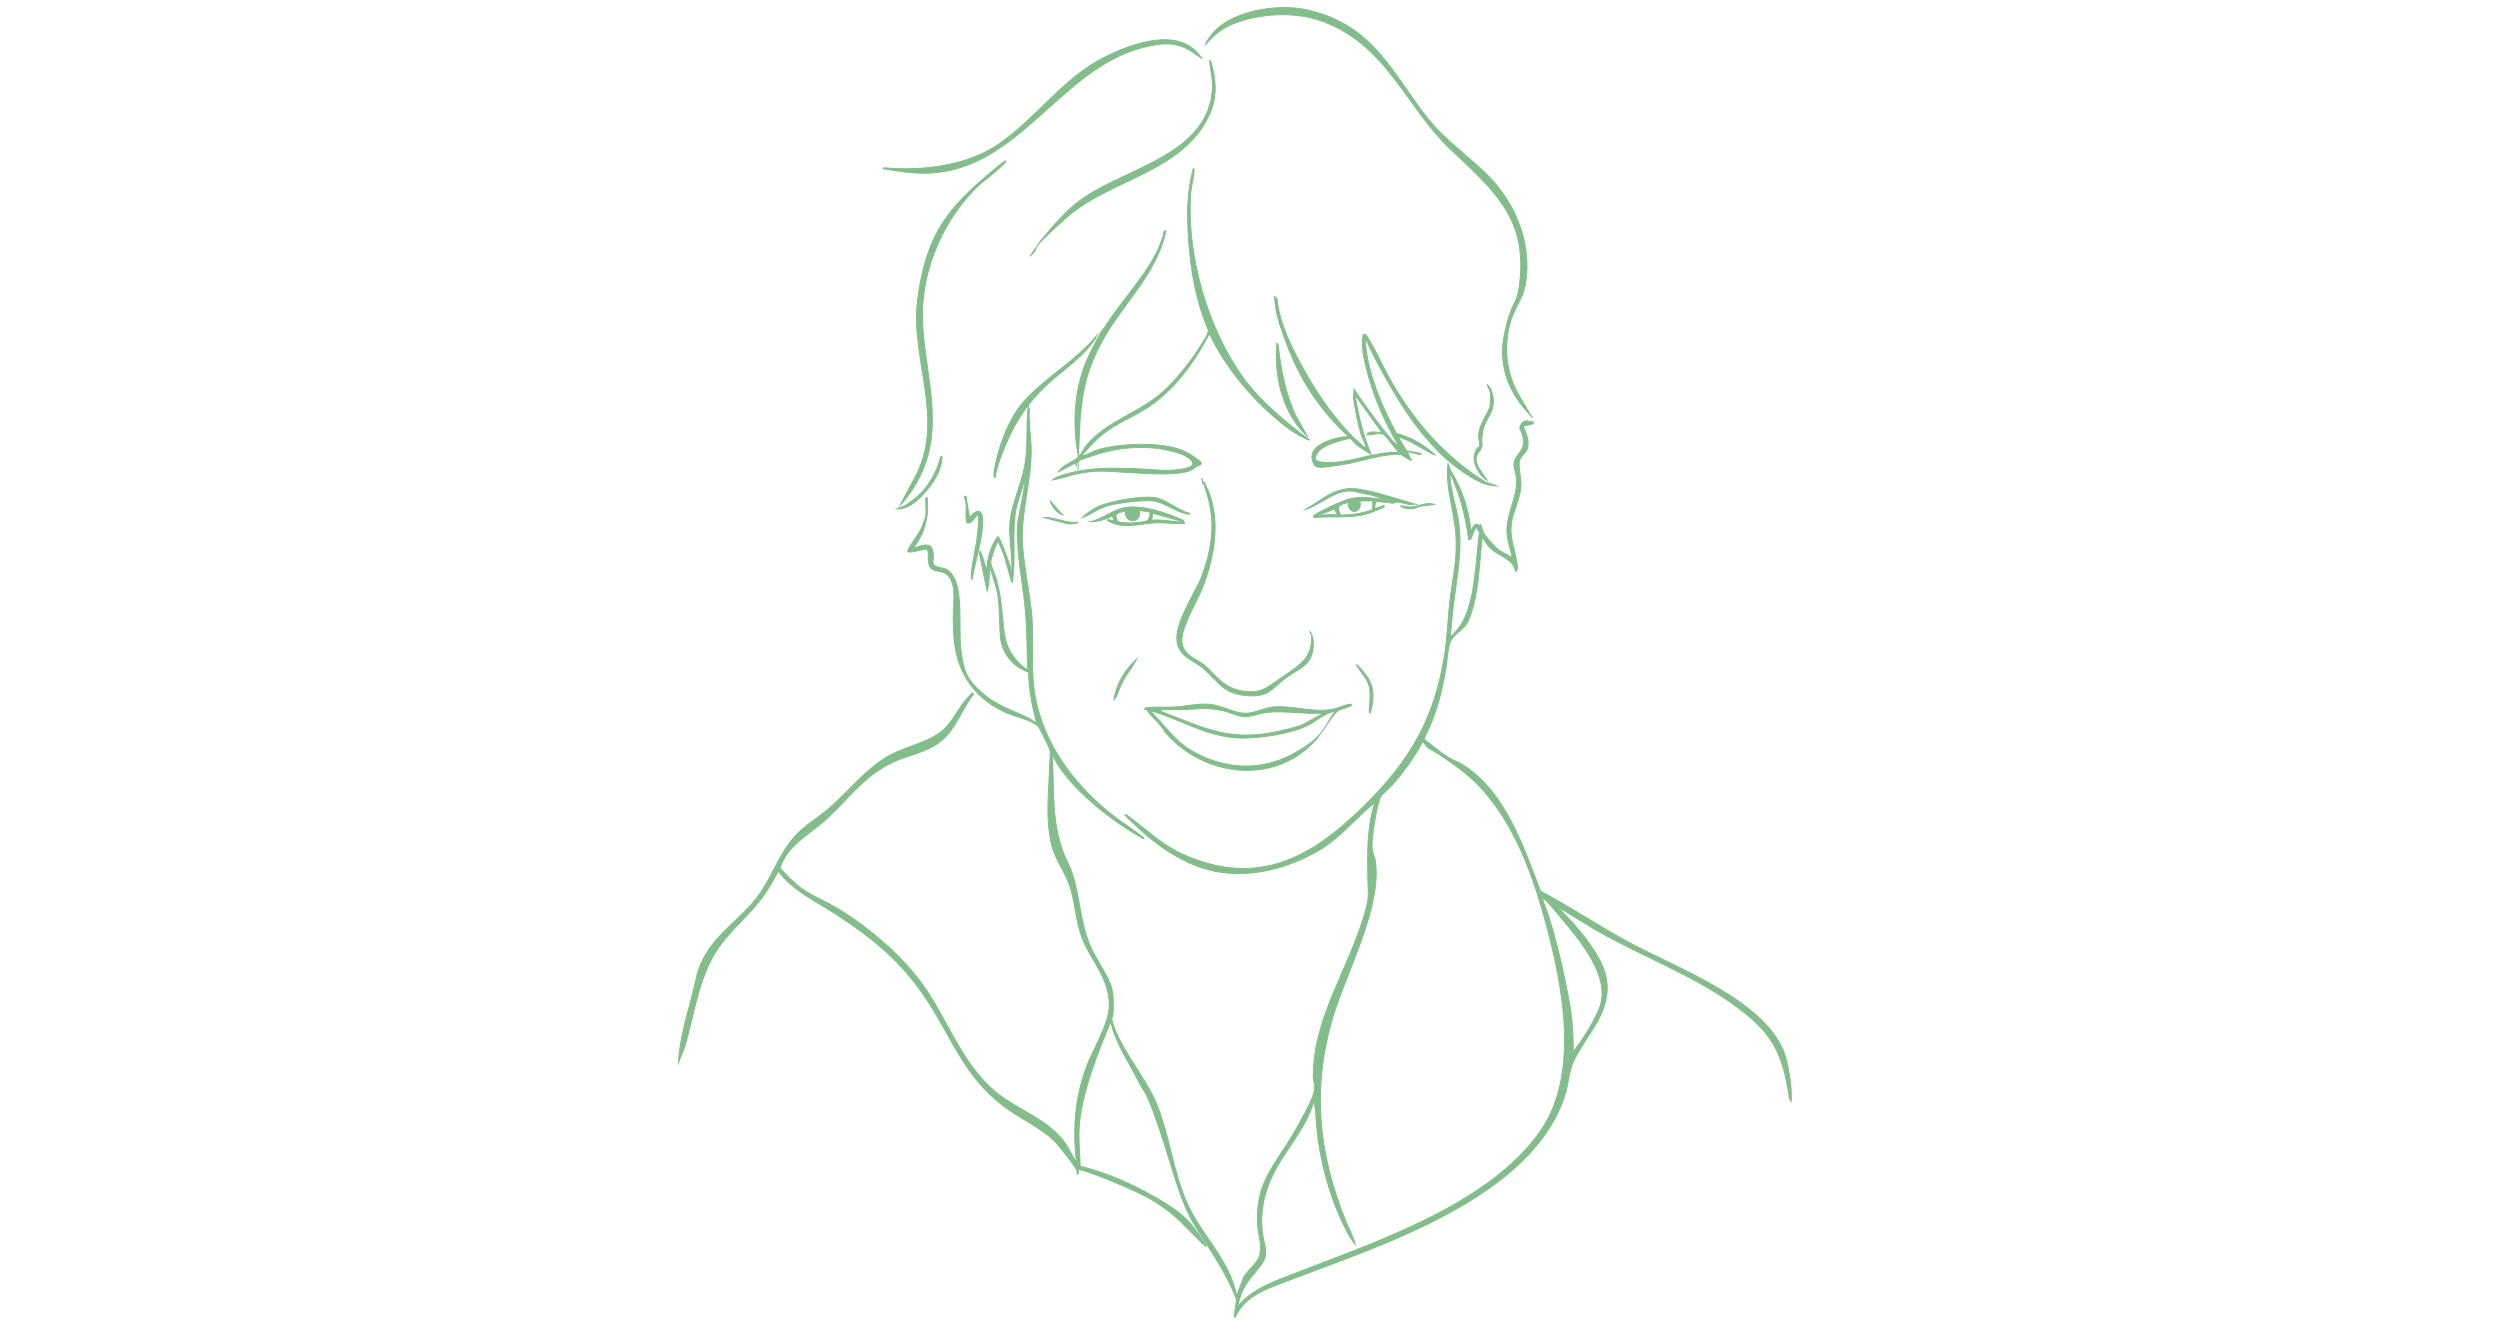 <?xml version="1.0" encoding="UTF-8"?>
<svg id="Layer_1" xmlns="http://www.w3.org/2000/svg" version="1.1" viewBox="0 0 1880 1000">
  <!-- Generator: Adobe Illustrator 29.0.0, SVG Export Plug-In . SVG Version: 2.1.0 Build 186)  -->
  <defs>
    <style>
      .st0 {
        fill: #82bd8b;
        stroke: #82bd8b;
        stroke-miterlimit: 10;
        stroke-width: .7px;
      }

      .st1 {
        display: none;
        fill: #fff;
      }
    </style>
  </defs>
  <g id="_x34_W9iGv">
    <g>
      <path class="st1" d="M1152.3,313.7l-8.7-14.8c-10.6-17.4-12.9-36.6-7.8-56.4s9.7-17.5,11.7-30c5-31.3-9-62.9-31.6-84-18.6-17.3-32.7-26.2-48.2-47.8-24.3-33.7-38.9-62.7-83.6-73.4-21.9-5.3-59.3,0-73.4,19.3s-3.3,4.5-4.1,6.8c6-6.8,11.6-11.8,20.1-15.4,18.9-7.9,45-9.7,64.6-3.4,51.1,16.6,63.8,63.4,99.5,97.2s59.5,53.1,51.6,105.2-8.2,21.3-10.8,33.5c-5.3,24.7,3.4,45.7,20.9,62.9ZM903.9,44.1c-15.8-24.9-52-11.7-73.1-1.2-31.3,15.5-51.3,45.8-79.7,65.4-23.8,16.4-56.5,20.2-84.7,18-.7,0-2.5-.5-2.3.6,11.3,1.9,23.2,3.8,34.8,3.3,69.6-3.1,99.9-82.8,165.9-95.7,11.9-2.3,20-2.6,30.7,3.8l8.4,5.8ZM774.7,192.5c9.7-8.9,17.2-20.1,27.1-28.8,33.4-29.5,89.3-34.1,108.3-79.2s4.3-25.3.3-38.4c-1.2-.2-.6,1.5-.6,2.2.5,5.5,2.1,10.9,1.9,16.7-1.5,51.8-65.8,60.9-99.3,85.5-11.5,8.4-21.1,19.9-30.1,30.8l-7.7,11.2ZM756.2,121c-.5-.5-4.3,2.8-5,3.3-37.6,30.8-54.3,49.6-61.2,99.8-6.3,46.3,21.9,91.7-2.9,136.3l-10.5,19.6c7.1-7,13.1-17.1,17.1-26.3,17.5-40.3-2.2-82.4,0-123.8,1.8-33.4,18.5-68.9,43.1-91.4,1.4-1.3,20.7-16.2,19.2-17.5ZM984.7,331c-17.6-12.9-36.2-28.2-49.2-45.9-27.1-36.9-43.1-92.2-40.3-137.9.4-6,2.2-12,2.6-17.9s.5-2.5-.6-2.3c-4.7,18.1-4.7,37.3-3.3,56s5.6,44.1,14.3,64.6c.4.9.2,1.7,0,2.7-.6,2.3-6.6,11.7-8.3,14.3-6.5,9.7-17.1,22.7-25.8,30.5-18,16-41.2,21-57.3,40.1s-4.6,7.5-6.6,9.3c-3.8,3.4-11.5,5.3-14.3,10.6l12.3-6.6,1,2c.2-1.3.6-2.5,1.7-3.2,2-1.4,9.6-4,12.3-4.9,20.2-6.8,43.9-8,64.3-1,4.9,1.7,15.1,8.1,5.1,10.7-13.5,3.5-27.7.8-41.3.4s-33-.5-48.1,3.7-9.1,2.5-11.9,5c10.5-1.9,21.5-5.9,32.1-6.6,15.3-1.1,64.9,6.5,74.5-2.3s-.2-8.6-3.8-10.9c-15.3-9.7-49.8-8-66.9-3.5-4.4,1.2-8,3.6-11.9,4.7s-1.2,0-1-1c4.9-5.3,9.6-10.7,15.3-15.2,10.4-8,22.8-12.9,33.7-20,19.8-12.9,35.3-34.5,46.1-55.3,10,21.3,25.5,41.3,42.7,57.3,9.2,8.6,20.7,18.5,32.5,22.8ZM876.7,174c-1.5-.3-1.6.6-2,1.7-1.1,2.7-1.7,6.2-2.8,9.1-7.9,20-28.8,41.5-40.8,60.6s-8,13.3-11.1,19.4c-11.7,23-14.1,50.9-9.6,76.2,1.2.2.6-1.5.7-2.3,1.2-31.7,1.9-53.3,17.5-81.8,15.4-28.1,41.1-50.5,48-82.8ZM960.2,224.3c-2.1-.6-1.4,2.3-1.3,3.6.6,9.1,5.5,22.3,8.8,31,9.9,26.3,24.8,49.3,45.5,68.4.3,1.5-.7.9-1.7,1-8.3.9-28.2,6.2-24.5,17.9s12.9,4.5,17.8,3.9c14.7-1.8,31.4-8.2,45.8-8.6s6.3,3.4,10.9,4.7l-3.3-6.6c.3-.3,7,1.7,8.4,1.9s2.4.6,2.2-.6l-11.2-2.1-6.1-10.5c9.3,3.1,17.3,8.6,25.8,13.2.3-1.2-.6-1.6-1.4-2.3-6.9-6-17-11.2-25.8-13.4-10.6-19.9-20.8-42.8-23-65.6,0-.9-.7-4,.6-4.2,3.3,7.4,7.1,14.7,10.9,21.9,15.7,29,35.1,59.6,63.1,78,7,4.6,15.5,9.6,24,9.4l-8.6-2.9c-30.9-19-54.6-46.6-72.3-78.1s-15.8-31.9-18.1-32.9-1.7-.3-1.6.4c-1.5,7.6,0,15.2,1.8,22.7,5,21.4,14,42.8,25.4,61.4l-5-4.3c-10.4-12.5-20.2-25.5-29.1-39.1l-.4,7c1.6,9,3,18.1,5.6,26.8.9,2.9,3,6.4,3.6,9s0,1.1-.9.9c-18.8-15.1-32.2-35.1-44.2-55.9s-19.5-35.9-21.7-56.1ZM748.2,359.4c1.8-10,6.2-20.9,10.5-30.3,6.7-14.7,15.4-26.8,26.9-38,10.5-10.2,23.1-18.4,32.8-29.4s5.2-6.2,6.6-9.6c-16,19.7-39.4,31.7-56,51-10.8,12.6-18.9,34.5-21.3,50.9-.2,1.2-.8,4.9.5,5.5ZM983.4,328.3l-9.4-16.8c-7.2-16-10.5-33.1-12.5-50.4s-.3-3.1-1.2-3.1c-2.4,24.6,4.2,53.4,23.2,70.2ZM1120.5,294.2c.5,2.7,0,7.6,0,10.6,0,4.4-8.4,13.4-8.7,23.2s1,4.9.7,7.2-3.1,4.3-3.7,6.3c-2.1,6.9,3.7,16.6,9.6,19.9l-6.3-9.2c-.9-1.8-2.3-5.7-2.2-7.6.2-3.3,3.6-5.4,4.3-8.3s0-6.5.3-9.6c.8-8.4,5.9-12.2,7.7-19.4s.7-13.7-3.8-18c0,1.7,1.7,3.5,2,5ZM695.9,375.7c-.4,2.8,0,6.9,0,9.9s-2.3,9.5-3.4,11.8c-2.7,6-7.7,11.3-10.5,17.3.6,3.1,11.9-2.5,14.6-.7s.2,9.9,2.6,13.3,11.5.4,15.6,9.6c4.6,10.3,1.1,32.8,2.3,45.4,2.5,25.4,16.4,44.6,40.2,54.6,6.5,2.7,18,4.9,23.1,10,.7.7,8.1,16,8.5,17.4.6,2.5,0,12.8-.2,16.1-.8,19.2-2.9,36.1,1.6,55.3,2.7,11.3,10.9,21.4,14.4,33.3s3.9,24.1,8.1,35.6c6.6,18.1,20.7,30.6,20.9,51.4s-12.3,33.4-17.3,47c-8.6,23.4-10.4,47.2-7.3,71.9l-7.8-13.7c-13-19.6-36.3-25.3-53.8-40.2-25.9-22.1-35.5-54.6-55.1-81.4-15.2-20.8-39.3-41.2-61.1-54.8-8.9-5.5-19.2-9.5-27.7-15.3s-12.2-10.5-17.6-16.2c5.5-17.1,21.4-24.7,33.7-35.7,17.6-15.7,29.9-34.3,52.3-44.4,11.2-5,26.4-8,35.8-15.9s15.6-24.2,23.8-34.8c-2-.3-3.2,1.4-4.3,2.6-5.6,6-10,15.3-15.6,21.5-10.8,12-29.5,14.3-43.5,22.1-17.9,10-30.5,27-45.9,40.2-7.8,6.7-17.7,12.4-24.5,19.9-13.2,14.5-17.7,32.1-29.6,47.3-12.4,15.8-30.6,27-39.7,45.1-5.2,10.3-6,17.8-8.7,28.4-4.3,16.6-9.2,33.1-10.2,50.4l5-12.6c6.9-23.9,10.4-52.1,24.4-72.9,9.6-14.3,23.5-25.2,33.8-39.1,4.6-6.2,8.3-13,12-19.8,11.4,15.2,28.9,23,44.4,33.1,27.2,17.8,47.7,34.6,66,61.8,20.3,30.1,29,59.4,59.5,82.2,12,9,27,15.4,37.7,25.9s14.6,17.7,16.5,21.3.8,2.2.7,3.6c1.5-.1.8-2.4.7-3.3,1.8-1.4,37.5,13.6,42.2,15.8,10.9,5.1,19.5,9.9,28.7,17.7s16.4,16.6,25.2,24.2c.2-1.1-.5-1.8-1.1-2.6-11-17.7-18.5-23.7-36.2-34-18.1-10.4-36.9-18.9-57.3-23.8,0-9.4-1.3-18.7-.8-28.1,1.3-25.3,13.2-55,22.9-78.5s0-1.5,1-1.3c4,16.2,13.7,30,21.1,44.8,4.8,9.6,10.3,20.5,13.8,30.5,9.5,27,12.3,50.8,27.7,76.3s24.1,35.6,31.9,56.8l-1.9,12.8c1.8.4,1.1-.5,1.6-1.3,7.7-14.6,22-19.4,36.6-25,69.1-26.6,187.1-62.6,211.1-141.9,2-6.7,2.6-15,4.8-21,4.6-12.4,17.1-26.7,22.5-39.7,5.9-14.2,5.4-26.3-1.8-39.8-8.1-15.1-19.9-27.9-31.9-40l27.4,16.7c39.3,23.1,87.9,39.2,121.7,70.4,17.9,16.6,22.2,34.4,25.8,58,1.1-.3,1.3-1.3,1.3-2.3,0-8.1-2-21.7-4.3-29.5-12.4-42-83.3-67.4-118.7-86.7-22.2-12.1-43.3-26.2-65.6-38.1-13-33.8-26.9-76.1-59.6-95.7-3.2-1.9-6.9-3.2-10.1-5.1-6.3-3.8-11.7-9.2-17.9-13.3,2-5.7,4.9-11,7.1-16.6,4.5-11.8,7-23.4,9.2-35.8s1.3-19.8,5.5-24.3c8.2-8.8,11.3-9.1,14.9-22.2s5-35.8,7-53c3,3.1,4.9,7.1,8.3,9.9,6.1,5,15.1,6.5,16.9,15.9,2.6-1.6.9-6.6.4-9.4-1.5-9-4.6-15.8-3.8-25.4s6.5-18.9,7.3-28.5-1.2-11.5-1.3-17.2,5.7-8,6.6-13.9-1.8-9.4-3.3-15.1l7.3-1.7c.4-1.6-.6-1.5-1.9-1.6-2-.2-6.2.2-7.3,2-2.6,4.1,1.7,8.4,1.9,12.6.3,7.9-6.7,10.5-7.2,17.2s2,10.7,1.8,15.6c-.5,10.8-7.1,21.9-7.1,34.7s3,14.1,4,20.8c-2.7-3.1-6.9-4.2-9.9-6.3s-10.4-10.4-11.8-13.3c-1.1-2.1-1.1-4.3-2.4-6.2l-.7,1.3c-.9-1.1-1.5-1.7-3-1s-1.9,3.5-3.3,4.3c-1.4-15.8-7-31.9-15.4-45.2l-1.8-5.1c-2.1,17.8,4.7,35.6,5.9,53.3,1.3,18.8-2.5,33-4.6,51s-1.7,24.3-3.4,36.3c-7.2,50.6-26.5,83.3-62.5,118.4-38.8,37.8-78.1,59.2-132.6,35.9-18.4-7.9-27.8-18.4-43.2-29.6-.9-.7-1.4-1.2-2.7-1,18.2,18.6,40.7,36.5,66.8,42.2,27.1,5.8,55.9-1.8,79.4-15.6,16.1-9.4,27.5-24.4,41.9-35.9-6,18.4-5.6,38.1-5.3,57.3.1,10.2,1.3,12.8-1.6,23.5-11.6,42.7-39.8,80.8-39.4,125.5,0,3.9,1.5,7.9.3,12.3-1.6,6.4-11.1,23.2-14.8,29.6-14.6,25.1-29.6,37.8-27.3,70.1s3,13.2,1.7,20.9c-1.2,7.2-9.1,11.8-12.4,18.1l-5.2,13.7c-4.5-26-25.8-45.1-36.6-68.4-11.4-24.8-13.4-52-24.1-77.3-8.6-20.3-28.2-41.5-33.1-62.3-.8-3.2,1.1-8.1,1.1-11.6,0-15.4-7.2-24.6-14.1-37-10.8-19.4-10-39.8-16.5-60.4s-5-11.2-7.1-16.8c-8.9-23.8-6.5-44.6-8.1-69.4,0-.7-.4-2.5.7-2.3,1.4,2.8,3.3,6,5,8.5,14,20.2,39.7,40.2,61,52.3.6.3,1.7,1.4,2.2.5-7.9-6.6-16.8-11.8-24.8-18.2-31.9-25.4-56.4-61-58.7-103-.7-14,0-28.4-.6-42.4-1.1-22-8.5-47.7-7.3-68.9,1.1-19.1,6.4-38.1,6.6-57.6.1-10.8-2.2-21.9-1.4-32.8-1.1,0-1.3,2.2-1.3,3-1.1,13.4.3,25.7-2.2,39.6s-9.9,28.6-11.1,42.6,2.1,25.4,1.3,38.1c-1.2-.6-.6-3.2-1-4.7-.6-2.4-8.1-22.5-9.3-22.5-5.2,6-7.7,15.4-8.3,23.2-1.7.2-1.1,0-1.3-1-1.1-3.6-1.6-6.4-3.2-10s-.2-2-1.4-.6l6,29.5,1.3-5.6.7-12.2,4.1,12.2c3.8,13.1,2.8,26.6,3.9,39.8,1,12.4,9.6,22.8,21.2,26.6.2,12.8,2.8,25.6,5.9,38-.5.5-3.9-2.3-4.8-2.8-15.5-7.8-26.1-9.8-39.5-22.7s-11.2-18.2-12.6-30.5,2.1-44.1-6.4-55.2-6.7-3.8-12.2-6.3-1.5-8.5-2.7-12.5c-2.2-7.4-12.7-.8-13.9-1.7,8.2-11.4,11.6-23.7,9.9-37.7-.7-.2-1.3,1.4-1.3,1.7ZM708.5,343.6c-1.9-.3-1.1.5-1.4,1.5-4.7,15.4-12.9,27-26.9,35.4l-6.1,2.2c9.2.5,17.3-7.4,22.9-13.9s11.1-15.7,11.6-25.2ZM905.9,362.8c-1.1,0-1.5-.3-1.3,1,.3,1.9,2.2,5,2.8,7.1,6.8,21.8,4.1,41.4-3.7,62.3s-19.1,38.1-18.8,47.1c.5,14,12.5,15.6,20.6,23,11.5,10.4,14.7,18.9,33.1,19.9,15.3.9,17.3-4.8,27.6-12.9s15.8-8.1,19.5-16.3c2.3-5.1,2.9-14.5-.7-19.2,0,3.8,1.3,6.1.8,10.1-1.6,12.4-13.2,18.4-22.3,24.7-10.9,7.6-14.3,12.7-29.4,10s-18.5-10.2-27.6-18.7-15.6-7.5-17.6-16.8,11.4-31.8,15.4-42.3c8.6-22.2,13.5-48.5,4.8-71.4s-2.6-4.9-3.3-7.6ZM1062.9,379.3c-.2-1.3-1.4-1.1-2.3-1.3-10.3-3.1-24-7.4-34.3-9.5s-17.5-1.4-27.7,3.8l-17.2,10.9c10.4-3.2,21.5-13.8,32.8-14s11.7,2.4,16.9,3l11.9,3.6c-9.3-1-17.7-3.1-27.2-1s-16.2,6.3-21.9,9.3-5.1,2.7-5.9,3.4-.5,1,.4,1.6c13.1-1.2,26.2.8,38.9-2.6s9.1-3.5,13.6-5.3l-.3-1.3-7,2.6.7-5.3c.5-.5,11.8,1.1,13.6,1.2s1.8-.9,3-.9c3.5,0,8,2.5,11.9,1.7ZM726.4,373.4c-1.1,0-1.4-.4-1.2.8s1.1,3.6,1.2,5.5c.2,4.5-.7,9.2.7,13.5,3.8.7,5.3-3.8,7.6-5.9.6.5.9.9,1,1.6.4,2.4-.4,9.8-.7,12.6-1,9.9-3.9,19.8-4.6,29.8s-.6,4.1.6,4.3c2.2-13.8,7.2-27.3,7.9-41.4.5-10-2.9-13.5-9.9-5l-2.7-15.9ZM894.6,386c-8.2-1.8-16.9-9.7-24.6-11.5-9.4-2.2-35.9,2.2-44.7,6.7s-8.5,4.9-11.5,8.1c7-2.6,12.4-7.1,19.7-9.1s29.1-5.1,36.4-3,14.5,7.6,22.5,9.3,2.3.7,2.2-.5ZM799.2,387.3l-9.3-10.6c.8,4.6,4.9,9,9.3,10.6ZM1078.8,379.3c-6.5-2.1-11.8,1.8-18.2,2s-4.8-1-7.6-1c4.1,3.4,10,2.8,14.4.5l11.4-1.5ZM890.6,393.9c.4-3.1-2.9-3.5-5.1-4.5-11.2-4.7-25.4-9.3-37.6-8.1-10,1-18.3,9.1-28.2,10.9,6,.4,11.6-1.9,16.9-4.3l1,3.3c-.9.8-6.5-1.8-4.6.3,11.5,6.7,23.4,2.3,35.4,1.6,7.4-.4,14.8.8,22.2.7ZM810.5,392.6c-9,1.4-16.4-3.8-25.2-3.3l17,4.6c1.7.2,3.4.2,5.2,0s3.1-.3,3.1-1.2ZM837.7,526.4c3.1-3.8,4.1-9.2,6.5-13.7s7.8-11.3,10.7-17.4c-8.9,8.6-15.4,18.6-17.2,31.1ZM1030.4,536.3c2.5-9.4,3.5-17.8-1.7-26.4s-8-10.9-8.9-10l7.1,10.4c5,7.4,3.1,15,2.7,23s-.4,3.1.7,3ZM1016.5,529.7c-4.8,0-9.2,2.7-13.9,3.7-15.2,3.1-29.9-3-44.7-1.7-6.4.6-13.3,4.2-19.2,4.7-9.8.8-19-5.9-29.2-6.7-9-.7-16.6,1.4-25.2,2-7.5.5-15.1-.3-22.5.7l-1,1.3h2.7c-.3.6-.4,1.1,0,1.7,1.4,2.2,6,6.3,8,8.6s4.1,5.8,6.3,8.3c29.1,32.3,81.7,38.4,112,4,4.6-5.2,11.7-17.9,16.3-21.5s5.9-2.2,8.1-3.2,2.5-.9,2.5-1.8Z"/>
      <path class="st0" d="M695.9,375.7c0-.3.7-1.9,1.3-1.7,1.7,14.1-1.7,26.4-9.9,37.7,1.1.9,11.6-5.7,13.9,1.7s-1.9,10.5,2.7,12.5,7.3-.1,12.2,6.3c8.4,11.2,4.7,40.6,6.4,55.2s3.5,21.8,12.6,30.5c13.5,13,24,14.9,39.5,22.7.9.5,4.3,3.3,4.8,2.8-3.2-12.4-5.8-25.2-5.9-38-11.6-3.8-20.2-14.2-21.2-26.6-1.1-13.2,0-26.7-3.9-39.8l-4.1-12.2-.7,12.2-1.3,5.6-6-29.5c1.2-1.4,1-.2,1.4.6,1.7,3.6,2.2,6.4,3.2,10s-.4,1.2,1.3,1c.6-7.8,3.1-17.2,8.3-23.2,1.2,0,8.7,20.1,9.3,22.5s-.2,4.1,1,4.7c.8-12.6-2.3-25.5-1.3-38.1s8.6-28.5,11.1-42.6,1.1-26.1,2.2-39.6.2-3,1.3-3c-.8,10.9,1.5,22,1.4,32.8-.2,19.5-5.6,38.5-6.6,57.6-1.2,21.2,6.1,46.9,7.3,68.9.7,14-.1,28.4.6,42.4,2.2,41.9,26.8,77.5,58.7,103,8,6.4,17,11.6,24.8,18.2-.5,1-1.6-.1-2.2-.5-21.3-12.1-47-32.1-61-52.3-1.8-2.6-3.6-5.7-5-8.5-1.1-.2-.7,1.6-.7,2.3,1.6,24.8-.7,45.6,8.1,69.4,2.1,5.6,5.2,11,7.1,16.8,6.5,20.6,5.7,41,16.5,60.4s14,21.6,14.1,37-1.8,8.3-1.1,11.6c4.9,20.8,24.5,42,33.1,62.3,10.7,25.2,12.7,52.5,24.1,77.3,10.7,23.3,32.1,42.5,36.6,68.4l5.2-13.7c3.3-6.3,11.2-10.8,12.4-18.1,1.3-7.8-1.2-13.6-1.7-20.9-2.3-32.3,12.7-45,27.3-70.1,3.7-6.4,13.2-23.2,14.8-29.6s-.3-8.4-.3-12.3c-.4-44.7,27.8-82.8,39.4-125.5,2.9-10.7,1.8-13.2,1.6-23.5-.3-19.2-.7-38.9,5.3-57.3-14.4,11.5-25.8,26.5-41.9,35.9-23.5,13.7-52.3,21.4-79.4,15.6-26.1-5.6-48.5-23.6-66.8-42.2,1.3-.3,1.8.3,2.7,1,15.5,11.2,24.8,21.7,43.2,29.6,54.5,23.3,93.8,1.9,132.6-35.9,36-35.1,55.3-67.7,62.5-118.4,1.7-12.1,2-24.3,3.4-36.3,2.1-18,6-32.2,4.6-51-1.3-17.8-8.1-35.6-5.9-53.3l1.8,5.1c8.4,13.4,14,29.5,15.4,45.2,1.4-.8,1.5-3.5,3.3-4.3s2,0,3,1l.7-1.3c1.4,1.8,1.4,4,2.4,6.2,1.5,2.9,9.1,11.4,11.8,13.3s7.2,3.2,9.9,6.3c-1-6.8-4-13.9-4-20.8,0-12.8,6.7-23.9,7.1-34.7s-2.1-11-1.8-15.6c.5-6.7,7.5-9.3,7.2-17.2s-4.5-8.5-1.9-12.6,5.3-2.2,7.3-2,2.3,0,1.9,1.6l-7.3,1.7c1.5,5.7,4.2,8.6,3.3,15.1s-6.8,6.6-6.6,13.9,1.8,10.9,1.3,17.2c-.8,9.6-6.4,18.9-7.3,28.5s2.3,16.4,3.8,25.4c.4,2.7,2.1,7.8-.4,9.4-1.8-9.4-10.8-11-16.9-15.9s-5.3-6.8-8.3-9.9c-1.9,17.2-2.3,36.3-7,53s-6.7,13.4-14.9,22.2c-4.2,4.5-4.3,17.7-5.5,24.3-2.2,12.4-4.7,24-9.2,35.8s-5.1,10.9-7.1,16.6c6.1,4.1,11.6,9.5,17.9,13.3s6.9,3.2,10.1,5.1c32.7,19.7,46.6,61.9,59.6,95.7,22.3,11.9,43.4,26,65.6,38.1,35.4,19.3,106.3,44.7,118.7,86.7,2.3,7.8,4.4,21.5,4.3,29.5s-.2,2-1.3,2.3c-3.7-23.6-7.9-41.4-25.8-58-33.8-31.3-82.4-47.3-121.7-70.4l-27.4-16.7c12,12,23.8,24.9,31.9,40,7.2,13.5,7.7,25.6,1.8,39.8-5.4,13-17.9,27.3-22.5,39.7-2.2,6-2.8,14.3-4.8,21-24,79.3-142,115.3-211.1,141.9-14.6,5.6-28.9,10.4-36.6,25-.5.9.2,1.7-1.6,1.3l1.9-12.8c-7.8-21.2-20.5-38-31.9-56.8s-18.2-49.3-27.7-76.3-9-21-13.8-30.5c-7.4-14.8-17.1-28.6-21.1-44.8-.9-.2-.7.7-1,1.3-9.6,23.5-21.6,53.1-22.9,78.5-.5,9.4.7,18.7.8,28.1,20.4,4.9,39.2,13.4,57.3,23.8,17.8,10.3,25.3,16.3,36.2,34,.5.8,1.3,1.5,1.1,2.6-8.8-7.6-16.2-16.7-25.2-24.2s-17.8-12.6-28.7-17.7-40.4-17.2-42.2-15.8c.2.9.9,3.2-.7,3.3,0-1.3-.1-2.4-.7-3.6-1.8-3.6-13.4-18.3-16.5-21.3-10.7-10.5-25.7-16.9-37.7-25.9-30.6-22.9-39.2-52.1-59.5-82.2-18.3-27.2-38.9-44-66-61.8-15.5-10.1-33-17.9-44.4-33.1-3.7,6.8-7.4,13.6-12,19.8-10.3,13.8-24.2,24.7-33.8,39.1-14,20.8-17.5,49.1-24.4,72.9l-5,12.6c1-17.3,5.9-33.8,10.2-50.4s3.5-18.1,8.7-28.4c9.1-18,27.4-29.3,39.7-45.1,11.9-15.2,16.4-32.8,29.6-47.3,6.8-7.5,16.7-13.2,24.5-19.9,15.4-13.2,28-30.2,45.9-40.2,14-7.8,32.7-10.1,43.5-22.1,5.5-6.2,9.9-15.6,15.6-21.5s2.3-3,4.3-2.6c-8.2,10.6-13.5,26.1-23.8,34.8s-24.5,10.9-35.8,15.9c-22.5,10.1-34.7,28.6-52.3,44.4-12.3,11-28.1,18.6-33.7,35.7,5.4,5.7,11.1,11.7,17.6,16.2s18.8,9.8,27.7,15.3c21.9,13.5,45.9,34,61.1,54.8,19.6,26.7,29.2,59.2,55.1,81.4,17.5,14.9,40.8,20.7,53.8,40.2l7.8,13.7c-3.1-24.7-1.3-48.5,7.3-71.9,5-13.6,17.5-33,17.3-47-.2-20.8-14.3-33.3-20.9-51.4-4.2-11.5-4.7-23.9-8.1-35.6s-11.8-21.9-14.4-33.3c-4.5-19.2-2.4-36.1-1.6-55.3s.8-13.6.2-16.1-7.8-16.7-8.5-17.4c-5.2-5.1-16.6-7.3-23.1-10-23.7-9.9-37.7-29.2-40.2-54.6s2.2-35-2.3-45.4c-4.1-9.2-12.3-5-15.6-9.6s-.3-11.7-2.6-13.3-14,3.8-14.6.7c2.8-6,7.8-11.3,10.5-17.3s3.4-9.6,3.4-11.8-.4-7.2,0-9.9ZM1090.7,478.7c9.8-7.7,13.7-20,16.2-31.8s3.8-31.3,5.6-46.7l-2.3-3.7c-.5,0-2.1,3.4-2.4,4.2s-1.7,7.4-3.5,4.5c-2.1-17.2-6.7-34.1-13.9-49.7-.2,11.8,4.2,22.9,6.1,34.3,3.8,22.7-1,44.4-3.7,66.8-.9,7.3-1.4,14.8-2.1,22.1ZM772.7,503.9c-.3-13.6-.4-27.2-1.3-40.7-1.4-22.1-8.3-50.6-5.9-71.5.3-2.4,6.7-32.1,5-32.1-1.3,8.7-5.6,16.9-6.9,25.6-2.1,14.4-.3,30-1.4,44.3s-.9,7.1-2,6.3c-2.8-9.6-4.8-19.6-9.6-28.5-1.2,0-5.6,13.7-5.6,15.6s3.6,10.3,4.5,13.4c3.9,14.2,3.8,24.8,5.6,38.8,1.6,12.6,7.4,21.7,17.8,28.9ZM931.7,982.1c0-.9.7-1.7,1.3-2.3,11-11,24.1-15.8,38.3-21.3,61.2-23.8,149.1-52.4,187.5-108.6,31.4-45.8,14.5-118.8,0-168.6s-34.6-83.7-61.9-103.7-19.9-10.8-27-20c-6.3,12-14.2,22.9-23.2,33.1-2.2,2.5-6.7,5.8-8.3,8.3-2.9,4.4-7.3,32.9-6.6,38.4s1.9,6.3,2.4,9.5c5.4,34.2-20.8,82.4-31.1,115.6-16.8,54.2-12.1,104.1,9.1,156.2,2.3,5.7,5.6,11.2,6.9,17.2-3.8-4.6-6.8-10.7-9.4-16.1-12.4-26.6-19.2-55.6-20.4-84.9l-1.3-7c-5.2,19.7-19.9,34.8-29,52.1s-10.8,30.7-10,43.5,6.2,18.3-.2,27.1c-8.2,11.3-13.8,14.3-17.5,29.6s-.9,2.2.4,2ZM1182.8,791.3c7.5-9.6,15.1-21.6,19.8-32.9,9.7-23.5-15.3-52.2-29.7-69.4s-8.8-9.5-13.2-14.3c.9,4.2,2.9,8.1,4.2,12.1,6.7,20.9,12.3,45,16.2,66.6,2.2,12.5,3.2,25.2,2.9,37.9Z"/>
      <path class="st0" d="M1152.3,313.7c-17.4-17.2-26.1-38.2-20.9-62.9s9-21.2,10.8-33.5c7.9-52.1-17.8-73.2-51.6-105.2s-48.4-80.6-99.5-97.2c-19.5-6.3-45.6-4.6-64.6,3.4-8.5,3.6-14.1,8.6-20.1,15.4.8-2.3,2.6-4.8,4.1-6.8,14.1-19.3,51.5-24.6,73.4-19.3,44.7,10.7,59.3,39.7,83.6,73.4,15.5,21.6,29.6,30.5,48.2,47.8,22.6,21,36.6,52.6,31.6,84-2,12.5-8.9,19.3-11.7,30-5.1,19.7-2.8,39,7.8,56.4l8.7,14.8Z"/>
      <path class="st0" d="M960.2,224.3c2.3,20.2,11.8,38.7,21.7,56.1s25.4,40.7,44.2,55.9c1,.1,1.2,0,.9-.9-.6-2.6-2.7-6.1-3.6-9-2.6-8.7-4.1-17.9-5.6-26.8l.4-7c9,13.6,18.7,26.6,29.1,39.1l5,4.3c-11.4-18.6-20.4-40-25.4-61.4-1.7-7.5-3.3-15-1.8-22.7,0-.7,1.3-.5,1.6-.4,2.4,1,15.7,28.5,18.1,32.9,17.7,31.4,41.4,59.1,72.3,78.1l8.6,2.9c-8.6.2-17.1-4.8-24-9.4-28-18.5-47.4-49.1-63.1-78-3.9-7.1-7.7-14.4-10.9-21.9-1.3.2-.7,3.3-.6,4.2,2.3,22.7,12.4,45.7,23,65.6,8.9,2.2,18.9,7.4,25.8,13.4s1.6,1,1.4,2.3c-8.5-4.7-16.5-10.1-25.8-13.2l6.1,10.5,11.2,2.1c.2,1.2-1.5.7-2.2.6-1.4-.2-8-2.2-8.4-1.9l3.3,6.6c-4.6-1.3-5.7-4.8-10.9-4.7-14.4.4-31.1,6.8-45.8,8.6s-15.9,2.4-17.8-3.9c-3.7-11.8,16.2-17.1,24.5-17.9,1-.1,1.9.6,1.7-1-20.7-19.1-35.7-42.1-45.5-68.4-3.3-8.7-8.2-21.9-8.8-31s-.7-4.2,1.3-3.6ZM1039,325l-19.9-27.8c2.3,15.2,6.1,30.2,11.9,44.4-3.4-2.2-7-4.1-10.2-6.6s-3.9-4.5-5-5c-1.9-.9-13.6,3.2-16.2,4.3s-6.7,3.2-8.6,6c-3.3,4.9-2.3,6.6,3.3,7.2,19.2,2.2,38.7-8.4,58-7.3-2.9-1.9-9.8-12.6-11.9-13.6-3.6-1.5-8.7.9-12.6.3,1.4-3.7,10-1.1,11.3-2Z"/>
      <path class="st0" d="M984.7,331c-11.8-4.3-23.3-14.3-32.5-22.8-17.2-16-32.7-36-42.7-57.3-10.8,20.8-26.2,42.3-46.1,55.3-10.8,7.1-23.3,11.9-33.7,20-5.7,4.4-10.4,9.9-15.3,15.2-.2.9,0,1.3,1,1,3.8-1.1,7.4-3.5,11.9-4.7,17-4.5,51.6-6.1,66.9,3.5s7.8,7.2,3.8,10.9c-9.6,8.8-59.2,1.2-74.5,2.3s-21.6,4.7-32.1,6.6c2.8-2.5,8.2-3.9,11.9-5,15.1-4.2,32.4-4.2,48.1-3.7s27.8,3.1,41.3-.4c10-2.6-.1-9-5.1-10.7-20.4-7-44-5.8-64.3,1s-10.3,3.5-12.3,4.9-1.6,1.9-1.7,3.2l-1-2-12.3,6.6c2.8-5.3,10.5-7.2,14.3-10.6s4.5-6.8,6.6-9.3c16.2-19.1,39.3-24.1,57.3-40.1,8.7-7.7,19.4-20.7,25.8-30.5s7.7-12,8.3-14.3.4-1.7,0-2.7c-8.7-20.5-12.6-42.4-14.3-64.6s-1.4-37.8,3.3-56c1.1-.2.7,1.6.6,2.3-.4,5.9-2.3,11.9-2.6,17.9-2.8,45.8,13.2,101.1,40.3,137.9,13,17.6,31.6,33,49.2,45.9Z"/>
      <path class="st0" d="M1016.5,529.7c0,.9-1.8,1.5-2.5,1.8-2.2,1-6.3,1.8-8.1,3.2-4.5,3.6-11.7,16.3-16.3,21.5-30.2,34.4-82.9,28.3-112-4-2.2-2.4-4.1-5.7-6.3-8.3s-6.6-6.4-8-8.6-.3-1.1,0-1.7h-2.7s1-1.3,1-1.3c7.5-1,15.1-.2,22.5-.7,8.6-.6,16.2-2.7,25.2-2,10.1.8,19.4,7.5,29.2,6.7,5.8-.5,12.8-4.1,19.2-4.7,14.9-1.3,29.6,4.7,44.7,1.7,4.7-.9,9.1-3.7,13.9-3.7ZM995.3,536.3c-13.6.9-27.9-1.8-41.4-.7-5.7.5-12.2,3.4-17.9,3.4-4.4,0-11.4-3.4-16.1-4.5-12.2-2.7-18.4-1.4-30.2-.8-2,0-17.6-.7-17.6,1,15.1,5.4,29.8,12.5,45.6,16,20.9,4.6,40.6.9,60.7-5.2l17-9.2ZM1003.9,535c-7.2.8-13.3,6.7-19.4,10-13.1,7-39.7,10.8-54.5,9.9-23.5-1.4-43.3-14.4-65.2-20.6,9.8,9.6,18,22.1,29.9,29.4,24,14.7,52.9,17,77.9,3.1s22.3-19.9,31.4-31.9Z"/>
      <path class="st0" d="M756.2,121c1.5,1.4-17.8,16.2-19.2,17.5-24.6,22.5-41.3,58-43.1,91.4-2.2,41.4,17.4,83.5,0,123.8-4,9.2-10.1,19.3-17.1,26.3l10.5-19.6c24.8-44.5-3.5-89.9,2.9-136.3,6.9-50.2,23.6-69,61.2-99.8.7-.6,4.5-3.8,5-3.3Z"/>
      <path class="st0" d="M903.9,44.1l-8.4-5.8c-10.7-6.4-18.8-6.1-30.7-3.8-66,13-96.3,92.6-165.9,95.7-11.5.5-23.5-1.4-34.8-3.3-.2-1.1,1.6-.7,2.3-.6,28.2,2.2,60.9-1.6,84.7-18,28.4-19.6,48.4-49.8,79.7-65.4,21.1-10.5,57.3-23.7,73.1,1.2Z"/>
      <path class="st0" d="M905.9,362.8c.7,2.7,2.3,5,3.3,7.6,8.7,22.9,3.8,49.2-4.8,71.4-4.1,10.4-17.6,32-15.4,42.3s11.4,11.1,17.6,16.8c9.1,8.5,13.8,16.3,27.6,18.7s18.5-2.4,29.4-10c9.1-6.4,20.7-12.3,22.3-24.7s-.8-6.3-.8-10.1c3.6,4.7,3,14.1.7,19.2-3.7,8.2-13,11.2-19.5,16.3-10.3,8.1-12.3,13.8-27.6,12.9-18.4-1.1-21.6-9.5-33.1-19.9-8.1-7.4-20.1-9-20.6-23s14.8-36.4,18.8-47.1c7.7-20.9,10.5-40.5,3.7-62.3s-2.6-5.2-2.8-7.1.3-1,1.3-1Z"/>
      <path class="st0" d="M774.7,192.5l7.7-11.2c9.1-10.9,18.6-22.4,30.1-30.8,33.5-24.6,97.8-33.7,99.3-85.5.2-5.8-1.4-11.2-1.9-16.7s-.6-2.4.6-2.2c3.9,13.1,5.1,25.5-.3,38.4-19,45-74.8,49.6-108.3,79.2s-17.4,19.9-27.1,28.8Z"/>
      <path class="st0" d="M876.7,174c-6.9,32.3-32.7,54.7-48,82.8-15.6,28.5-16.3,50.1-17.5,81.8s.5,2.5-.7,2.3c-4.5-25.3-2.1-53.1,9.6-76.2s7.4-13.6,11.1-19.4c12-19,32.9-40.6,40.8-60.6s1.7-6.4,2.8-9.1.5-1.9,2-1.7Z"/>
      <path class="st0" d="M1062.9,379.3c-3.9.9-8.4-1.7-11.9-1.7s-2.1,1-3,.9c-1.9-.1-13.1-1.7-13.6-1.2l-.7,5.3,7-2.6.3,1.3c-4.5,1.8-8.9,4-13.6,5.3-12.7,3.4-25.9,1.4-38.9,2.6-.9-.6-1.4-.7-.4-1.6s4.7-2.7,5.9-3.4c5.6-2.9,15.9-8,21.9-9.3,9.4-2,17.8,0,27.2,1l-11.9-3.6c-5.2-.7-11.7-3.1-16.9-3-11.3.2-22.4,10.7-32.8,14l17.2-10.9c10.2-5.3,16.4-6.1,27.7-3.8s24,6.4,34.3,9.5,2.1,0,2.3,1.3ZM1032.4,376.7h-9.9c3,9-9.1,11.5-8.6,1.3-6.5,1.3-9.4,2.6-5.6,9.3,8.1,0,16.1-1.3,23.7-3.9l.4-6.7ZM1003.9,382.6l-13.2,5.3c5.1-.7,10.1-1.2,15.2-.7-.9-1.5-2.2-2.7-2-4.6Z"/>
      <path class="st0" d="M748.2,359.4c-1.3-.6-.7-4.3-.5-5.5,2.5-16.4,10.5-38.3,21.3-50.9,16.6-19.2,40-31.3,56-51-1.4,3.4-4.2,6.8-6.6,9.6-9.7,11.1-22.3,19.2-32.8,29.4-11.6,11.2-20.2,23.3-26.9,38-4.3,9.3-8.6,20.2-10.5,30.3Z"/>
      <path class="st0" d="M890.6,393.9c-7.4.1-14.8-1.1-22.2-.7-12,.7-23.9,5.1-35.4-1.6-1.9-2.1,3.7.4,4.6-.3l-1-3.3c-5.3,2.4-10.9,4.7-16.9,4.3,9.9-1.8,18.1-10,28.2-10.9,12.2-1.2,26.4,3.4,37.6,8.1,2.2.9,5.6,1.4,5.1,4.5ZM846.3,384.6c-1.9-.2-6.7,1.2-7.2,3.1l1.2,4.5c3.8,1,7.7,1.2,11.6,1s9.2-1,10.5-1.4,3.5-5.5,1.8-6.9l-7.3-1c1.8,10.3-11.3,10.2-10.6.7ZM888,391.9l-21.2-6-.7,5.3c6.8-.7,13.1.7,19.6,1.2s2.4.6,2.2-.6Z"/>
      <path class="st0" d="M983.4,328.3c-18.9-16.8-25.5-45.7-23.2-70.2,1,0,1.2,2.4,1.2,3.1,2,17.3,5.4,34.4,12.5,50.4l9.4,16.8Z"/>
      <path class="st0" d="M726.4,373.4l2.7,15.9c7-8.6,10.5-5,9.9,5-.8,14.1-5.8,27.6-7.9,41.4-1.2-.2-.7-3.4-.6-4.3.7-10,3.6-19.9,4.6-29.8s1.1-10.2.7-12.6-.4-1.2-1-1.6c-2.3,2.1-3.8,6.6-7.6,5.9-1.4-4.3-.5-9-.7-13.5s-.9-3.7-1.2-5.5,0-.8,1.2-.8Z"/>
      <path class="st0" d="M894.6,386c.2,1.2-1.5.6-2.2.5-8-1.8-15.2-7.3-22.5-9.3s-28.7.9-36.4,3-12.7,6.5-19.7,9.1c3-3.2,7.6-6.1,11.5-8.1,8.8-4.5,35.3-8.9,44.7-6.7,7.7,1.8,16.4,9.6,24.6,11.5Z"/>
      <path class="st0" d="M1120.5,294.2c-.2-1.4-2.1-3.3-2-5,4.5,4.3,5.3,12.3,3.8,18s-6.9,11.1-7.7,19.4.5,6.5-.3,9.6-4.2,4.9-4.3,8.3,1.4,5.8,2.2,7.6l6.3,9.2c-5.9-3.3-11.7-13-9.6-19.9s3.3-3.8,3.7-6.3-.7-4.7-.7-7.2c.2-9.8,8.7-18.8,8.7-23.2s.5-7.9,0-10.6Z"/>
      <path class="st0" d="M708.5,343.6c-.5,9.5-5.6,18.1-11.6,25.2s-13.7,14.4-22.9,13.9l6.1-2.2c14-8.4,22.3-19.9,26.9-35.4.3-1.1-.5-1.9,1.4-1.5Z"/>
      <path class="st0" d="M1030.4,536.3c-1.1.1-.7-2.3-.7-3,.4-8.1,2.2-15.7-2.7-23l-7.1-10.4c.8-.9,8.2,8.9,8.9,10,5.2,8.7,4.2,17,1.7,26.4Z"/>
      <path class="st0" d="M837.7,526.4c1.8-12.5,8.3-22.5,17.2-31.1-2.9,6.2-7.6,11.4-10.7,17.4s-3.4,9.9-6.5,13.7Z"/>
      <path class="st0" d="M810.5,392.6c0,1-2.4,1.2-3.1,1.2-1.7.2-3.4.2-5.2,0l-17-4.6c8.7-.5,16.2,4.8,25.2,3.3Z"/>
      <path class="st0" d="M799.2,387.3c-4.3-1.6-8.5-6-9.3-10.6l9.3,10.6Z"/>
      <path class="st0" d="M1078.8,379.3l-11.4,1.5c-4.4,2.3-10.4,2.9-14.4-.5,2.8,0,4.4,1.1,7.6,1,6.4-.2,11.7-4.1,18.2-2Z"/>
      <path class="st1" d="M931.7,982.1c-1.2.2-.5-1.3-.4-2,3.7-15.3,9.3-18.3,17.5-29.6,6.4-8.8.9-17.3.2-27.1s4-32.1,10-43.5c9.1-17.3,23.9-32.5,29-52.1l1.3,7c1.2,29.3,8.1,58.3,20.4,84.9,2.5,5.5,5.5,11.5,9.4,16.1-1.4-6-4.6-11.5-6.9-17.2-21.2-52-26-102-9.1-156.2,10.3-33.1,36.5-81.3,31.1-115.6s-2.1-6.7-2.4-9.5c-.7-5.5,3.7-34,6.6-38.4s6.1-5.8,8.3-8.3c8.9-10.2,16.8-21.1,23.2-33.1,7.2,9.2,18.1,13.4,27,20,27.3,20.1,52.5,71.6,61.9,103.7,14.5,49.8,31.5,122.8,0,168.6-38.5,56.1-126.3,84.7-187.5,108.6-14.2,5.5-27.3,10.3-38.3,21.3s-1.2,1.4-1.3,2.3Z"/>
      <path class="st1" d="M1182.8,791.3c.4-12.7-.6-25.4-2.9-37.9-3.9-21.6-9.5-45.7-16.2-66.6s-3.3-7.9-4.2-12.1c4.4,4.7,9.1,9.3,13.2,14.3,14.4,17.3,39.4,46,29.7,69.4-4.6,11.3-12.3,23.3-19.8,32.9Z"/>
      <path class="st1" d="M772.7,503.9c-10.4-7.2-16.2-16.3-17.8-28.9-1.8-14-1.7-24.7-5.6-38.8-.9-3.1-4.4-11.3-4.5-13.4s4.5-15.6,5.6-15.6c4.8,8.8,6.8,18.9,9.6,28.5,1.1.9,1.9-5.4,2-6.3,1.1-14.3-.7-29.9,1.4-44.3s5.5-16.9,6.9-25.6c1.7,0-4.7,29.8-5,32.1-2.4,20.9,4.5,49.4,5.9,71.5.9,13.6,1,27.2,1.3,40.7Z"/>
      <path class="st1" d="M1090.7,478.7c.7-7.4,1.2-14.8,2.1-22.1,2.7-22.4,7.5-44,3.7-66.8-1.9-11.4-6.3-22.6-6.1-34.3,7.2,15.6,11.8,32.6,13.9,49.7,1.9,3,3.3-3.8,3.5-4.5s1.9-4.2,2.4-4.2l2.3,3.7c-1.7,15.3-2.3,31.6-5.6,46.7s-6.5,24.1-16.2,31.8Z"/>
      <path class="st1" d="M1039,325c-1.2.9-9.9-1.7-11.3,2,3.8.6,9-1.8,12.6-.3s9,11.6,11.9,13.6c-19.3-1.2-38.8,9.5-58,7.3s-6.6-2.3-3.3-7.2,5.5-4.7,8.6-6,14.3-5.2,16.2-4.3,3.6,3.9,5,5c3.2,2.5,6.9,4.4,10.2,6.6-5.8-14.2-9.6-29.2-11.9-44.4l19.9,27.8Z"/>
      <path class="st1" d="M1003.9,535c-9,12-17.9,24.5-31.4,31.9-25,13.8-53.9,11.5-77.9-3.1-11.9-7.3-20-19.8-29.9-29.4,21.9,6.2,41.8,19.1,65.2,20.6,14.8.9,41.4-2.8,54.5-9.9,6.2-3.3,12.3-9.3,19.4-10Z"/>
      <path class="st1" d="M995.3,536.3l-17,9.2c-20.1,6.1-39.8,9.8-60.7,5.2-15.8-3.5-30.5-10.6-45.6-16,0-1.6,15.6-.9,17.6-1,11.8-.6,18-1.9,30.2.8s11.7,4.5,16.1,4.5c5.7,0,12.1-2.9,17.9-3.4,13.5-1.1,27.8,1.6,41.4.7Z"/>
      <path class="st1" d="M1032.4,376.7l-.4,6.7c-7.6,2.6-15.6,4-23.7,3.9-3.8-6.7-.9-8,5.6-9.3-.4,10.2,11.6,7.7,8.6-1.3h9.9Z"/>
      <path class="st1" d="M1003.9,382.6c-.2,1.9,1.1,3.2,2,4.6-5.1-.5-10.2,0-15.2.7l13.2-5.3Z"/>
      <path class="st1" d="M846.3,384.6c-.7,9.6,12.4,9.6,10.6-.7l7.3,1c1.7,1.3-.3,6.3-1.8,6.9s-8.7,1.3-10.5,1.4c-3.9.2-7.8,0-11.6-1l-1.2-4.5c.5-1.9,5.3-3.3,7.2-3.1Z"/>
      <path class="st1" d="M888,391.9c.1,1.2-1.5.6-2.2.6-6.5-.6-12.9-2-19.6-1.2l.7-5.3,21.2,6Z"/>
    </g>
  </g>
</svg>